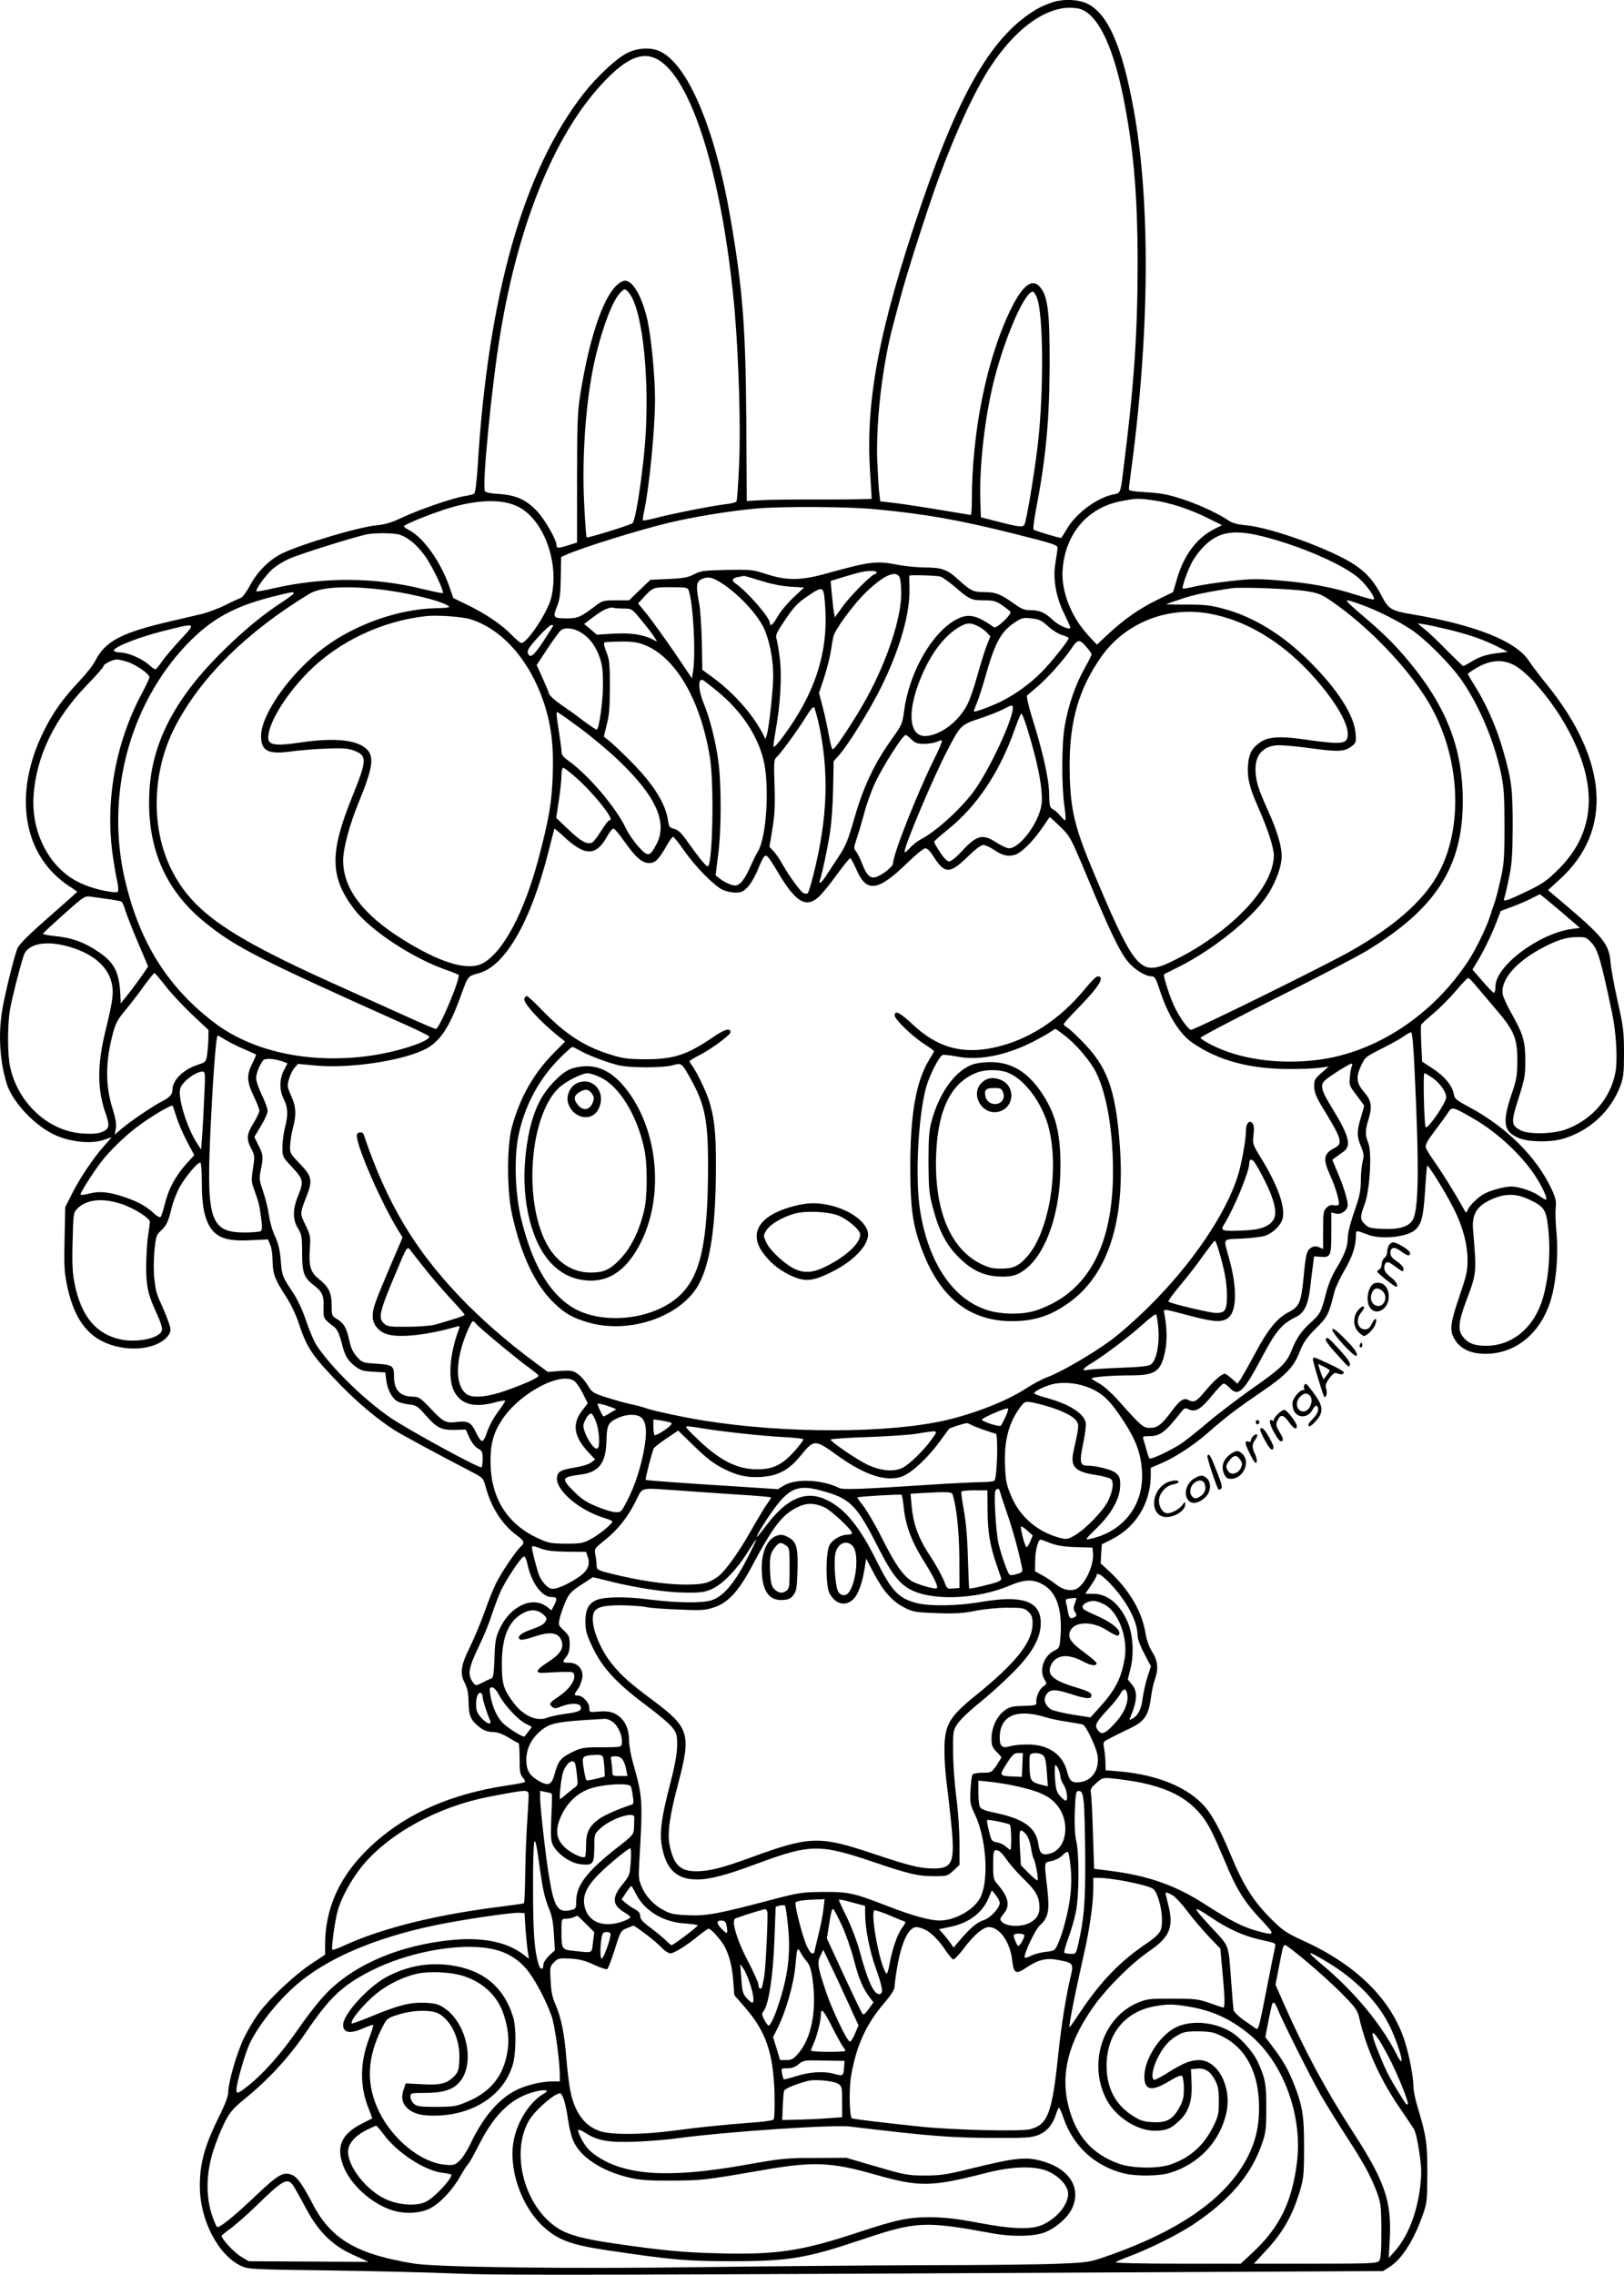 <?xml version="1.0" encoding="UTF-8"?>
<svg xmlns="http://www.w3.org/2000/svg" version="1.0" viewBox="0 0 989.357 1385.32" preserveAspectRatio="xMidYMid meet">
  <g transform="translate(-505.954,1602.608) scale(0.1,-0.1)" fill="#000000" stroke="none">
    <path d="M11480 16015 c-30 -9 -75 -28 -100 -42 -269 -156 -469 -492 -708 -1193 -256 -752 -340 -1189 -312 -1625 5 -88 10 -163 10 -166 0 -3 -132 -5 -292 -5 -161 1 -332 -1 -381 -4 l-88 -5 -3 490 c-4 576 -22 798 -96 1230 -95 554 -264 949 -436 1021 -55 23 -133 18 -194 -13 -66 -33 -182 -141 -266 -248 -365 -468 -581 -1227 -644 -2265 -7 -102 -15 -167 -22 -171 -6 -4 -32 -10 -57 -14 -70 -11 -272 -80 -375 -128 -69 -33 -109 -45 -161 -50 -109 -10 -455 -113 -574 -170 -80 -38 -155 -113 -201 -201 -20 -37 -44 -69 -55 -72 -11 -4 -54 -23 -95 -44 -42 -21 -107 -45 -145 -54 -39 -9 -119 -28 -180 -42 -307 -71 -404 -122 -466 -244 -12 -25 -57 -81 -99 -125 -96 -102 -159 -190 -214 -302 -190 -383 -128 -760 157 -945 26 -17 47 -32 47 -33 0 -1 -78 -71 -174 -155 -120 -105 -179 -164 -190 -189 -20 -47 -81 -296 -95 -388 -22 -145 -12 -301 29 -435 30 -102 152 -238 270 -302 97 -53 241 -71 325 -41 22 8 41 15 43 15 2 0 -20 -26 -48 -57 -64 -72 -146 -195 -195 -293 l-38 -75 -4 -190 c-4 -164 -2 -203 15 -288 48 -229 148 -344 331 -377 118 -21 239 9 285 72 17 24 18 32 7 68 -7 23 -25 69 -40 103 -39 86 -41 92 -51 172 -5 42 -5 110 0 170 9 92 12 101 40 126 34 31 46 57 66 143 8 33 29 86 46 119 36 66 115 160 129 152 4 -3 8 -56 8 -118 0 -127 12 -199 40 -256 43 -82 105 -106 259 -98 l104 5 14 -34 c8 -18 14 -62 14 -96 1 -79 14 -113 77 -211 30 -44 63 -112 79 -160 53 -161 82 -204 258 -386 113 -115 225 -208 329 -275 50 -31 242 -135 476 -257 63 -33 65 -35 81 -94 32 -119 100 -225 185 -287 50 -37 53 -47 25 -73 -29 -27 -117 -157 -149 -222 -16 -32 -48 -112 -71 -178 -24 -66 -63 -159 -87 -208 -56 -112 -63 -161 -33 -219 17 -32 23 -62 24 -118 1 -85 14 -112 70 -155 24 -18 47 -26 76 -27 29 0 59 -11 98 -34 31 -19 58 -34 61 -34 3 0 6 -42 6 -94 0 -78 3 -97 19 -115 11 -12 16 -24 13 -27 -3 -4 -48 -13 -99 -20 -379 -56 -670 -193 -885 -417 -155 -162 -233 -346 -233 -554 l0 -61 -86 -57 c-101 -68 -245 -202 -314 -294 -28 -36 -70 -106 -94 -156 -44 -91 -96 -269 -96 -332 0 -20 -19 -72 -48 -131 -95 -189 -126 -300 -125 -443 1 -205 112 -418 252 -483 44 -20 66 -21 531 -27 267 -4 616 -12 775 -19 277 -12 818 -10 5250 13 l400 2 38 24 c75 46 150 163 204 318 26 73 27 89 28 253 0 184 -6 227 -60 406 -14 45 -25 101 -25 125 0 56 -25 186 -51 269 -81 257 -293 468 -618 616 -99 45 -126 63 -185 121 -121 119 -180 212 -262 410 -59 142 -109 234 -155 287 -104 118 -287 193 -519 214 l-85 7 -1 45 c0 25 -4 64 -8 86 -7 39 -6 43 21 56 15 8 37 19 48 25 11 6 51 25 88 43 87 41 113 78 127 180 5 41 16 93 24 115 24 65 20 115 -14 169 -21 32 -35 73 -44 126 -23 127 -98 254 -217 365 l-54 50 3 58 4 58 60 30 c148 75 237 221 238 390 l0 46 63 27 c85 36 197 109 286 187 113 99 177 147 326 249 153 104 197 151 235 250 20 50 40 80 95 135 73 72 78 82 115 227 7 26 34 84 61 129 47 80 69 148 69 211 0 33 -1 33 75 4 77 -29 228 -15 281 26 42 34 55 79 65 241 5 83 11 152 13 154 6 6 99 -141 151 -241 63 -118 95 -233 95 -338 0 -62 -8 -95 -50 -218 -52 -152 -60 -202 -35 -249 37 -73 112 -106 221 -99 180 12 325 146 378 352 28 106 39 264 28 383 -6 59 -8 129 -5 155 4 38 0 58 -25 112 -92 197 -276 379 -504 501 -77 41 -87 49 -92 79 -10 52 -58 109 -129 155 l-64 42 -5 107 c-3 59 -3 112 -1 117 3 6 36 36 75 69 38 32 100 94 136 137 37 44 71 79 75 79 5 0 20 -14 35 -32 15 -18 71 -83 124 -146 123 -143 142 -187 141 -327 0 -88 -4 -113 -37 -209 -57 -172 -46 -225 52 -263 57 -22 184 -24 257 -4 165 46 298 168 357 327 18 50 21 80 21 199 0 125 -4 158 -38 310 -21 94 -41 202 -44 241 -9 111 -45 155 -298 369 l-83 70 73 67 c323 294 294 722 -79 1184 -45 55 -94 120 -108 142 -77 122 -324 221 -714 287 -127 21 -145 32 -186 113 -44 85 -91 140 -163 188 -142 94 -508 227 -662 241 -55 5 -84 13 -110 31 -65 43 -172 93 -280 129 -83 27 -129 36 -216 41 -102 7 -110 8 -108 27 1 11 7 54 12 95 115 843 120 1650 16 2214 -70 381 -155 575 -278 638 -53 27 -138 32 -207 13z m149 -41 c109 -22 205 -208 270 -522 65 -316 91 -603 91 -1033 0 -426 -22 -747 -90 -1279 -14 -114 -16 -117 -53 -124 -103 -19 -234 -117 -289 -213 -17 -29 -32 -53 -35 -53 -13 0 -159 44 -166 50 -5 4 1 54 12 112 62 320 84 556 85 893 1 313 -11 413 -55 469 -51 64 -112 16 -190 -149 -142 -300 -229 -737 -229 -1150 0 -47 -3 -85 -6 -85 -3 0 -83 13 -177 29 -95 16 -218 35 -273 42 l-102 12 -5 42 c-4 24 -9 114 -13 201 -9 241 30 579 96 829 10 39 30 113 44 165 39 149 166 544 232 725 104 283 220 535 315 681 167 256 370 391 538 358z m-2544 -322 c203 -142 381 -745 450 -1517 25 -294 38 -709 27 -941 -5 -117 -12 -216 -16 -222 -3 -6 -34 -13 -68 -17 -74 -8 -323 -57 -425 -84 -40 -10 -74 -17 -76 -14 -3 2 -1 21 4 43 33 146 69 511 69 695 0 136 -22 365 -44 471 -34 158 -97 264 -148 249 -101 -31 -203 -302 -266 -708 -14 -92 -17 -181 -17 -498 l0 -387 -51 -16 c-63 -20 -74 -20 -74 -1 0 33 -68 152 -117 206 -67 72 -130 100 -236 107 -52 3 -80 9 -84 18 -16 43 41 632 93 949 114 701 348 1259 655 1566 136 136 232 166 324 101z m-171 -1447 c73 -154 105 -574 71 -926 -21 -214 -55 -424 -72 -439 -11 -11 -274 -92 -280 -87 -2 3 -9 90 -14 193 -17 308 12 675 71 917 44 182 103 333 147 379 25 26 28 27 44 12 10 -9 25 -31 33 -49z m2462 9 c41 -97 43 -585 5 -904 -24 -194 -68 -455 -81 -480 -10 -18 -39 -13 -230 37 l-35 9 -3 100 c-7 186 21 456 69 674 61 276 197 600 251 600 5 0 16 -16 24 -36z m710 -1235 c98 -13 229 -56 335 -110 l83 -41 -54 -28 c-101 -52 -180 -159 -220 -299 l-24 -81 -100 -49 c-108 -53 -198 -116 -300 -211 l-64 -60 -54 58 c-103 112 -164 267 -155 397 15 221 154 383 362 420 90 17 99 17 191 4z m-3880 -34 c164 -73 266 -348 210 -565 -22 -85 -145 -270 -180 -270 -6 0 -34 23 -61 51 -60 62 -161 130 -272 183 l-82 40 -26 75 c-53 148 -154 290 -239 336 -20 11 -36 22 -36 26 0 11 189 86 286 114 165 48 307 52 400 10z m2184 -20 c313 -30 505 -64 850 -150 254 -64 265 -68 262 -91 -1 -10 -7 -53 -14 -94 -14 -95 5 -202 57 -306 19 -40 35 -75 35 -79 0 -19 -68 9 -106 45 -52 48 -80 60 -139 60 -33 0 -54 8 -91 35 -88 63 -118 75 -186 75 -70 0 -84 7 -161 77 -65 60 -100 73 -199 73 -46 0 -118 7 -161 15 -141 27 -169 24 -452 -54 -149 -41 -234 -41 -354 -2 -86 28 -95 29 -244 26 -138 -3 -158 -5 -198 -26 -36 -19 -64 -25 -156 -29 l-111 -5 -65 -62 -65 -63 -80 0 c-77 0 -83 -2 -128 -36 -85 -65 -105 -74 -169 -74 -85 0 -89 5 -63 70 18 45 22 78 24 180 l2 124 38 17 c104 44 428 145 604 188 161 39 374 74 545 90 155 14 558 12 725 -4z m2360 -165 c232 -58 500 -175 591 -258 50 -46 98 -116 88 -127 -3 -2 -53 11 -113 30 -144 46 -280 71 -463 86 -131 11 -171 11 -300 -4 -81 -9 -178 -24 -216 -33 -37 -9 -70 -15 -72 -12 -7 6 27 103 54 156 12 24 39 61 59 84 94 104 186 124 372 78z m-5253 9 c55 -20 106 -65 154 -132 44 -63 116 -213 106 -223 -2 -2 -57 9 -123 25 -292 72 -596 74 -900 6 -59 -14 -110 -23 -112 -20 -9 9 62 107 103 140 23 19 66 45 96 58 72 32 413 138 479 150 51 9 170 7 197 -4z m2903 -229 c0 -5 -4 -10 -10 -10 -18 0 -152 -134 -198 -199 l-47 -65 -6 39 c-4 22 -9 72 -13 112 l-6 71 68 21 c112 34 136 39 175 40 20 1 37 -3 37 -9z m140 -29 c5 -11 10 -54 10 -96 0 -153 -83 -405 -208 -635 -67 -123 -190 -311 -208 -317 -6 -2 -15 30 -23 74 -7 43 -24 121 -37 174 l-25 95 30 90 c16 49 35 121 41 159 6 39 13 80 16 92 8 43 124 200 201 274 108 103 179 134 203 90z m247 4 c13 -3 53 -32 90 -63 89 -77 100 -82 178 -82 57 0 72 -4 110 -30 24 -17 47 -35 51 -41 3 -6 -16 -31 -42 -56 -39 -35 -52 -42 -64 -34 -114 81 -166 86 -256 25 -136 -93 -258 -322 -286 -534 -11 -82 -13 -88 -79 -180 -102 -142 -170 -287 -224 -475 -40 -139 -53 -171 -99 -240 -29 -44 -64 -97 -77 -117 -25 -39 -46 -52 -34 -20 12 32 43 177 60 282 10 60 18 177 20 272 l3 168 33 37 c61 70 188 276 258 417 113 230 174 444 171 594 -1 43 -2 79 -1 82 1 6 157 2 188 -5z m-1091 -26 c62 -20 129 -33 181 -36 l81 -5 -65 -61 c-36 -34 -79 -85 -95 -114 -28 -50 -48 -67 -48 -42 0 34 -137 191 -210 242 -27 19 -20 33 20 40 14 2 28 5 31 6 4 0 51 -13 105 -30z m-273 5 c101 -52 240 -191 288 -289 35 -73 59 -190 59 -293 0 -82 -24 -307 -38 -357 l-9 -30 -18 35 c-60 116 -176 247 -300 338 l-67 49 -3 169 c-2 93 -9 198 -16 234 -20 104 -18 132 11 147 33 17 55 16 93 -3z m-2072 -55 c171 -17 391 -69 440 -103 14 -9 -1 -12 -77 -14 -226 -5 -490 -98 -679 -239 -205 -153 -385 -406 -385 -540 0 -91 44 -113 185 -93 44 6 138 14 208 17 106 4 136 2 173 -12 81 -31 80 -57 -11 -282 -138 -340 -136 -487 10 -681 99 -132 364 -306 575 -377 30 -11 58 -22 63 -25 16 -13 -116 -330 -138 -330 -7 0 -90 35 -186 79 -96 43 -286 129 -424 191 -665 299 -876 447 -1004 706 -124 252 -115 594 25 864 154 299 437 579 819 810 64 39 209 50 406 29z m1903 -6 c28 -71 45 -380 28 -493 l-7 -45 -106 157 c-59 86 -133 188 -164 228 l-58 71 29 32 c60 66 61 67 170 67 87 0 103 -2 108 -17z m3764 -7 c70 -11 92 -19 150 -59 223 -152 464 -402 590 -611 200 -330 223 -776 55 -1066 -91 -158 -265 -309 -523 -455 -158 -90 -962 -486 -976 -481 -21 8 -74 85 -104 151 -28 60 -66 184 -59 188 2 1 45 22 94 47 203 102 435 287 529 424 47 69 83 155 92 222 8 67 -18 163 -84 309 -58 128 -73 178 -74 245 0 87 43 138 126 147 25 3 118 -5 205 -17 171 -24 213 -22 256 12 25 19 27 26 23 77 -8 109 -107 265 -275 433 -169 170 -349 280 -538 329 -73 19 -115 24 -217 23 -70 0 -126 1 -125 2 1 1 43 16 92 32 77 26 162 44 310 66 54 8 368 -4 453 -18z m-2933 -73 c25 -289 -56 -545 -256 -814 -29 -40 -55 -67 -57 -61 -2 6 4 48 12 94 29 156 40 339 26 445 -6 53 -16 107 -20 119 -7 18 0 37 40 96 67 101 86 121 155 167 88 59 92 58 100 -46z m-3236 60 c0 -5 -33 -29 -74 -56 -111 -72 -228 -168 -353 -291 -287 -281 -430 -548 -451 -839 -24 -347 88 -618 339 -820 187 -151 325 -221 1230 -626 74 -33 135 -64 135 -68 0 -31 -204 -96 -372 -118 -363 -48 -706 27 -938 203 -281 214 -451 482 -541 856 -125 517 19 1074 373 1447 147 153 283 230 518 290 121 30 135 33 134 22z m6503 -69 c96 -35 210 -91 300 -149 89 -58 245 -214 315 -316 108 -158 198 -372 239 -574 15 -72 19 -133 19 -310 0 -193 -3 -233 -24 -325 -13 -58 -29 -121 -36 -140 -7 -19 -20 -60 -30 -90 -20 -62 -83 -192 -123 -254 -216 -338 -568 -571 -927 -615 -238 -29 -472 4 -644 91 -36 18 -66 38 -68 43 -2 6 201 112 449 237 249 124 501 256 561 292 424 258 587 511 588 912 1 297 -87 545 -286 799 -93 119 -173 202 -287 300 -169 145 -168 142 -46 99z m-4492 -24 c48 0 50 -1 106 -70 32 -38 67 -84 78 -101 l19 -31 -29 15 c-58 29 -134 40 -238 34 l-101 -6 -38 33 -39 32 57 43 c58 44 100 63 123 55 8 -2 36 -4 62 -4z m3588 -35 c142 -29 280 -94 412 -193 202 -151 410 -422 410 -534 0 -66 -25 -69 -280 -33 -132 19 -205 13 -251 -18 -51 -35 -70 -68 -76 -134 -7 -78 7 -140 58 -255 61 -138 99 -254 99 -301 -2 -180 -216 -422 -532 -600 -57 -31 -126 -65 -154 -74 -137 -43 -183 22 -425 601 -109 261 -133 373 -133 626 0 269 58 465 193 657 150 212 417 314 679 258z m-4523 -30 c192 -59 360 -248 446 -503 46 -137 62 -261 56 -441 -5 -166 -22 -266 -82 -496 -89 -343 -221 -592 -348 -657 -91 -46 -261 6 -489 150 -240 151 -358 308 -358 478 0 72 39 219 95 354 85 208 96 276 49 323 -57 57 -194 72 -399 42 -179 -26 -212 -17 -199 53 17 95 115 247 241 375 185 186 448 311 718 341 68 7 217 -3 270 -19z m3518 -42 c25 -23 63 -47 86 -54 23 -7 41 -15 41 -19 0 -15 -107 -149 -169 -211 -71 -70 -152 -129 -241 -174 -58 -29 -161 -67 -167 -62 -2 2 6 24 16 48 11 24 36 101 55 170 57 201 94 270 179 325 40 27 50 30 100 24 47 -5 62 -12 100 -47z m-428 1 c18 -8 43 -26 55 -39 l23 -24 -21 -53 c-12 -29 -37 -111 -57 -181 -19 -71 -47 -151 -61 -179 -50 -99 -149 -179 -240 -193 -127 -21 -136 167 -19 411 59 123 138 215 220 258 38 20 59 20 100 0z m2865 -21 c125 -30 223 -64 305 -106 l60 -31 -60 -7 c-70 -8 -115 -23 -167 -56 -21 -13 -40 -23 -44 -23 -3 0 -47 42 -98 93 -50 52 -111 110 -136 130 l-45 37 40 -6 c22 -3 87 -17 145 -31z m-7718 -59 c-44 -47 -95 -107 -114 -134 -18 -27 -37 -50 -42 -50 -6 0 -21 11 -35 24 -41 38 -125 76 -175 78 -26 1 -45 7 -43 13 6 23 146 78 289 115 218 55 215 57 120 -46z m2268 82 c0 -2 -27 -44 -60 -95 -60 -91 -83 -108 -95 -71 -5 15 10 38 62 95 37 41 74 75 81 75 6 0 12 -2 12 -4z m164 -39 c53 -30 92 -80 118 -152 17 -49 21 -82 21 -175 -1 -99 -22 -252 -37 -267 -3 -3 -40 22 -83 54 -43 33 -106 78 -140 101 -34 23 -65 52 -69 64 -3 13 -22 57 -41 99 l-34 75 66 100 c36 54 73 105 82 112 25 18 74 14 117 -11z m3090 -98 c14 -17 26 -34 26 -38 0 -5 -20 -44 -44 -87 -54 -95 -99 -226 -120 -349 -19 -109 -20 -361 -2 -487 7 -49 9 -88 5 -88 -4 0 -18 13 -31 29 -13 16 -33 33 -44 39 -19 10 -22 21 -23 94 -1 91 -40 263 -106 471 -20 66 -33 123 -29 127 5 4 32 28 61 52 64 54 164 166 210 235 40 59 49 59 97 2z m-2702 21 c193 -74 346 -335 403 -690 25 -157 17 -632 -12 -660 -7 -7 -52 48 -119 142 -42 60 -61 79 -86 86 -29 7 -34 13 -39 53 -16 104 -89 220 -228 360 -53 53 -111 108 -130 123 l-33 26 18 73 c15 55 19 109 19 232 0 140 -3 167 -22 212 -14 36 -17 54 -9 57 6 2 50 5 98 5 65 1 101 -4 140 -19z m-3148 -104 c51 -16 135 -73 136 -94 0 -7 -20 -49 -44 -95 -159 -295 -225 -646 -182 -973 8 -60 20 -130 25 -154 6 -25 11 -55 11 -68 0 -22 -3 -23 -47 -17 -87 12 -180 44 -241 85 -153 102 -242 298 -228 500 16 240 128 471 327 676 55 56 99 107 99 113 0 13 55 40 81 41 9 0 37 -6 63 -14z m8445 -18 c86 -42 236 -217 328 -386 191 -346 174 -633 -51 -858 -69 -69 -97 -89 -186 -132 -128 -62 -156 -71 -147 -48 4 10 17 65 29 124 19 91 22 139 23 317 0 225 -6 277 -56 453 -42 150 -107 296 -185 418 -20 31 -34 57 -32 58 109 79 192 95 277 54z m-4855 -157 c145 -117 245 -263 285 -415 40 -152 22 -472 -31 -563 -13 -21 -36 -69 -53 -107 -16 -38 -42 -78 -56 -89 -24 -17 -30 -18 -63 -6 -19 7 -47 22 -61 34 l-26 20 15 120 c21 154 21 437 1 581 -17 123 -52 259 -90 351 -33 82 -34 155 -1 136 6 -3 42 -31 80 -62z m621 -191 c67 -299 58 -585 -31 -935 -14 -55 -29 -104 -33 -108 -4 -4 -15 -5 -25 -1 -18 7 -86 100 -131 179 -15 28 -39 62 -53 77 l-25 27 18 108 c14 83 17 143 13 265 -5 132 -3 160 10 170 24 21 125 158 177 241 32 53 51 74 55 65 4 -7 15 -47 25 -88z m1185 85 c0 -74 -151 -394 -244 -516 -81 -107 -228 -239 -316 -284 -19 -10 -50 -34 -67 -53 -18 -20 -33 -31 -33 -24 0 39 176 456 263 622 77 149 82 153 194 190 54 18 118 43 143 56 54 28 60 29 60 9z m-2633 -126 c75 -56 180 -144 234 -197 225 -215 297 -375 228 -507 -41 -78 -52 -79 -110 -15 -27 30 -63 82 -78 115 -61 126 -225 319 -347 407 -35 25 -44 37 -44 62 -1 17 -9 77 -18 134 -10 56 -14 102 -9 102 5 0 70 -46 144 -101z m2718 9 c66 -209 100 -384 90 -468 -13 -110 -132 -271 -199 -270 -12 0 -46 16 -76 35 -85 55 -119 46 -212 -54 -32 -35 -64 -61 -76 -61 -12 0 -32 20 -56 56 -20 31 -36 59 -36 63 0 4 38 38 85 76 176 141 314 348 406 608 19 54 37 97 41 97 4 0 19 -37 33 -82z m-703 -75 c24 -23 37 -27 81 -27 29 1 63 7 76 13 12 7 25 10 29 7 3 -4 -18 -55 -48 -114 -104 -210 -250 -580 -250 -634 0 -20 -70 -75 -107 -84 -33 -9 -56 15 -82 84 -12 31 -29 64 -37 74 -14 15 -14 22 4 75 11 32 32 103 47 158 14 55 44 137 65 182 50 106 169 293 187 293 4 0 20 -12 35 -27z m-2036 -239 c41 -36 103 -102 139 -147 61 -76 77 -107 56 -107 -5 0 -27 -29 -50 -65 -22 -36 -47 -68 -56 -71 -31 -12 -68 9 -141 79 l-76 72 16 106 c9 59 16 127 16 153 0 28 5 46 11 46 7 0 45 -30 85 -66z m2943 -293 c60 -58 62 -62 167 -312 133 -319 191 -441 242 -506 40 -50 108 -93 149 -93 17 0 25 -14 47 -81 50 -155 122 -271 202 -325 156 -106 343 -157 579 -158 77 -1 165 3 195 7 l55 8 -45 -39 c-41 -36 -45 -43 -44 -85 1 -36 12 -63 61 -143 106 -173 114 -202 65 -228 -70 -36 -75 -67 -28 -170 32 -70 59 -163 51 -176 -3 -5 -17 -7 -30 -4 -16 4 -30 -1 -44 -15 -19 -19 -21 -33 -21 -136 l0 -115 -26 11 c-20 7 -32 6 -49 -5 -26 -17 -31 -39 -45 -190 -14 -141 -26 -168 -88 -200 -71 -36 -128 -105 -206 -252 -38 -71 -78 -141 -88 -157 l-20 -28 -34 31 c-19 16 -38 30 -42 30 -19 0 -66 -41 -117 -102 -57 -69 -71 -76 -106 -58 -27 15 -52 -1 -99 -65 -62 -84 -89 -105 -134 -105 -42 0 -55 11 -197 171 -38 42 -87 86 -113 100 -25 13 -46 27 -46 30 0 9 122 19 240 19 153 0 185 25 210 160 10 58 8 138 -7 214 -6 34 -19 35 167 -14 141 -37 190 -38 225 -7 50 44 51 183 3 357 -36 131 -45 117 74 123 56 2 121 10 143 17 51 16 102 67 110 112 13 71 -34 200 -132 360 -52 84 -53 88 -47 142 5 39 3 60 -6 71 -19 23 -40 0 -40 -45 0 -55 -27 -206 -51 -280 -73 -228 -276 -528 -529 -780 -80 -81 -191 -179 -248 -220 -114 -83 -297 -189 -382 -221 -30 -11 -89 -42 -130 -69 -115 -75 -310 -152 -491 -194 -350 -80 -979 -81 -1474 -1 -124 20 -310 60 -350 75 -16 6 -59 18 -95 25 -36 8 -103 27 -150 42 -79 26 -86 31 -110 73 -15 25 -42 56 -61 69 -30 21 -42 22 -108 18 l-74 -6 -76 56 c-353 261 -626 548 -802 845 -94 158 -174 336 -244 546 -5 15 -31 16 -40 2 -20 -32 129 -383 242 -573 l35 -57 -76 -178 c-94 -221 -106 -255 -106 -302 0 -51 38 -96 93 -111 79 -21 241 -3 416 47 20 6 23 4 18 -10 -57 -148 -70 -305 -32 -381 41 -81 120 -104 249 -70 33 9 61 14 63 11 2 -2 -12 -25 -32 -52 -40 -53 -66 -101 -84 -156 -7 -21 -18 -38 -25 -38 -7 0 -23 23 -36 51 -30 63 -48 73 -117 65 -68 -8 -82 -1 -163 85 -58 61 -70 69 -102 69 -80 0 -118 40 -118 122 0 67 -8 72 -106 79 -84 5 -88 7 -119 41 -23 25 -37 53 -46 94 -17 81 -34 112 -75 136 -33 20 -34 21 -34 85 0 76 -17 111 -79 161 -50 40 -61 77 -54 181 5 75 4 84 -26 146 -35 71 -35 70 5 172 39 100 35 124 -38 200 -60 62 -63 67 -61 111 1 26 8 74 17 107 22 83 20 129 -10 196 -24 54 -26 62 -14 102 6 24 21 55 33 69 l22 25 105 -10 c197 -19 505 24 655 92 103 47 161 132 239 352 36 99 37 101 102 118 162 43 318 316 425 741 19 74 35 137 36 139 1 2 29 -21 61 -51 126 -117 193 -116 259 2 15 28 33 50 40 50 6 0 36 -35 66 -78 69 -98 108 -132 152 -132 37 0 57 20 110 113 15 26 31 47 35 47 5 0 34 -37 66 -82 68 -99 185 -217 236 -241 20 -9 55 -17 78 -17 36 0 48 6 75 34 18 19 45 65 60 103 36 87 44 97 61 82 7 -6 34 -46 59 -89 109 -186 173 -226 249 -159 20 17 70 77 111 135 42 57 80 104 84 104 4 0 20 -29 36 -65 62 -147 130 -140 307 31 53 52 104 94 115 94 11 0 30 -19 47 -46 70 -111 101 -112 207 -9 48 47 85 75 99 75 12 0 40 -13 63 -28 53 -36 84 -44 129 -32 41 12 115 86 173 173 21 31 39 57 40 57 2 0 30 -26 64 -59z m3046 -513 l120 -103 -54 -7 c-201 -30 -461 -226 -461 -350 0 -21 -4 -38 -9 -38 -5 0 -37 32 -70 71 l-61 70 25 42 c41 66 89 165 120 244 l27 71 72 27 c39 14 91 37 116 50 25 13 47 24 50 25 3 0 59 -46 125 -102z m-8842 72 c38 -5 72 -12 77 -15 5 -3 16 -28 24 -56 9 -28 43 -115 77 -195 l61 -144 -36 -53 c-20 -28 -57 -79 -83 -112 l-48 -60 -2 50 c-7 140 -35 196 -130 262 -92 62 -166 89 -276 99 -37 4 -66 10 -65 15 2 4 59 57 128 119 123 109 126 111 165 105 22 -3 71 -10 108 -15z m9031 -264 c40 -41 59 -108 127 -431 25 -120 34 -284 20 -359 -29 -157 -140 -286 -296 -346 -80 -31 -233 -34 -283 -7 -57 31 -58 47 -12 192 37 116 42 141 42 230 0 118 -13 163 -82 285 -27 47 -51 100 -55 117 -18 91 81 205 255 294 85 43 134 58 199 58 48 1 57 -2 85 -33z m-9290 -21 c148 -39 243 -113 272 -211 19 -65 13 -113 -31 -294 -53 -212 -54 -361 -5 -506 30 -85 27 -102 -17 -121 -28 -11 -59 -14 -120 -10 -209 13 -398 188 -443 412 -15 75 -15 248 0 340 11 65 55 240 83 329 22 72 125 96 261 61z m601 -240 c32 -42 104 -120 161 -174 l104 -98 -1 -49 c0 -27 -4 -71 -7 -97 -7 -48 -8 -49 -59 -66 -90 -30 -153 -94 -153 -154 0 -27 -19 -46 -70 -72 -49 -25 -187 -118 -238 -162 l-44 -37 7 36 c5 26 0 59 -19 120 -46 144 -45 293 4 470 14 52 30 81 72 130 29 35 80 100 112 146 33 45 63 82 66 82 4 0 33 -34 65 -75z m7613 -532 c29 -611 24 -848 -16 -903 -28 -37 -84 -52 -179 -48 -70 3 -85 6 -107 27 -32 30 -32 44 -3 123 32 85 46 318 22 374 -19 46 -19 76 0 138 26 84 20 119 -25 171 -47 54 -51 91 -19 160 26 54 25 54 134 109 50 25 106 56 125 70 19 14 40 25 46 26 7 0 15 -82 22 -247z m-7246 201 c23 -14 73 -40 112 -56 39 -17 73 -32 75 -34 2 -1 -8 -27 -23 -55 -35 -71 -33 -110 9 -198 19 -40 35 -80 35 -89 0 -9 -16 -43 -36 -76 -42 -67 -45 -96 -13 -157 21 -41 21 -48 10 -119 -11 -65 -10 -81 4 -120 30 -84 36 -105 45 -179 8 -58 7 -77 -3 -83 -6 -4 -50 -8 -97 -8 -203 0 -231 75 -211 559 15 347 36 641 47 641 2 0 23 -12 46 -26z m351 -133 l28 -11 -22 -42 c-28 -55 -28 -121 -1 -175 26 -50 28 -97 7 -176 -8 -32 -15 -85 -15 -117 0 -59 1 -60 60 -123 69 -74 71 -86 35 -175 -33 -80 -33 -144 0 -197 22 -36 25 -51 25 -149 0 -122 11 -152 75 -200 48 -37 58 -60 56 -133 -2 -68 -2 -67 67 -120 15 -12 29 -42 42 -91 21 -85 36 -110 86 -149 31 -23 49 -28 109 -31 l72 -4 6 -50 c7 -54 34 -106 67 -126 12 -7 44 -16 71 -19 45 -5 54 -11 101 -65 67 -77 96 -92 179 -90 l66 2 23 -51 c15 -31 35 -56 52 -65 25 -13 28 -20 28 -64 0 -28 -4 -50 -8 -50 -27 0 -444 228 -552 301 -159 108 -363 307 -451 441 -16 24 -45 91 -64 149 -22 66 -53 131 -79 171 -66 98 -69 106 -76 198 -5 62 -14 101 -34 145 -16 33 -33 91 -38 130 -5 38 -21 103 -35 144 -24 69 -25 80 -15 131 17 79 15 94 -14 151 l-25 51 40 67 c23 37 41 78 41 92 0 14 -16 57 -35 96 -19 39 -35 85 -35 103 0 29 20 79 43 109 12 14 71 10 120 -8z m6512 -28 c-4 -10 -10 -40 -12 -68 -5 -47 -2 -53 41 -109 25 -33 46 -62 46 -65 0 -3 -9 -35 -20 -71 -25 -82 -25 -117 1 -176 17 -41 19 -55 10 -91 -6 -23 -11 -75 -11 -115 0 -51 -7 -94 -24 -143 -41 -119 -56 -176 -56 -214 -1 -49 -20 -98 -70 -181 -27 -44 -50 -101 -64 -157 -28 -108 -35 -121 -89 -169 -57 -51 -89 -97 -116 -165 -33 -84 -64 -114 -241 -238 -89 -63 -213 -157 -274 -209 -61 -52 -135 -111 -164 -130 -71 -45 -181 -96 -190 -88 -3 4 -11 26 -17 49 -6 23 -15 52 -19 65 -7 21 -4 22 36 22 66 0 97 24 196 150 18 22 22 23 46 12 39 -18 74 4 142 88 31 39 62 70 68 70 7 0 23 -11 36 -25 53 -57 85 -27 193 177 90 170 123 210 216 256 46 23 69 71 82 173 5 46 13 109 17 139 l7 55 38 -3 c63 -5 67 4 67 145 l0 125 29 -7 c33 -7 71 21 71 53 0 30 -26 115 -61 196 l-33 79 22 16 c11 9 33 24 47 34 49 35 32 98 -66 258 -72 117 -79 146 -47 176 25 24 148 101 162 102 4 1 5 -7 1 -16z m-6991 -185 c-4 -84 -9 -191 -13 -238 l-6 -85 -26 40 c-64 100 -120 286 -100 336 16 41 92 98 134 99 17 0 18 -10 11 -152z m7485 112 c46 -34 81 -84 81 -117 0 -32 -112 -195 -125 -182 -9 10 -17 329 -8 329 6 0 29 -14 52 -30z m-7655 -235 c10 -33 38 -99 63 -147 l46 -87 -51 -56 c-64 -72 -106 -151 -128 -240 -9 -39 -21 -74 -25 -79 -6 -6 -22 2 -41 20 -46 43 -96 71 -175 98 -95 33 -157 40 -220 23 -29 -8 -53 -10 -53 -5 0 13 77 134 126 198 49 65 147 160 224 217 78 59 204 133 211 125 3 -4 13 -34 23 -67z m7898 -9 c155 -88 314 -239 396 -376 39 -65 61 -120 49 -120 -4 0 -23 11 -43 25 -42 29 -123 55 -168 55 -39 0 -122 -22 -162 -43 -39 -20 -93 -73 -104 -101 -7 -20 -9 -19 -26 12 -59 106 -132 222 -174 281 -26 37 -51 77 -54 88 -5 16 9 42 56 104 35 46 72 97 81 112 22 34 28 33 149 -37z m-1267 -381 c57 -112 76 -194 55 -233 -26 -46 -82 -67 -193 -70 -127 -5 -135 -2 -108 41 60 97 151 318 151 366 0 29 13 33 32 9 10 -13 38 -63 63 -113z m1610 -114 c92 -43 104 -62 116 -172 18 -156 1 -337 -42 -459 -58 -161 -185 -260 -335 -260 -72 0 -111 15 -143 56 -31 39 -26 91 17 207 68 180 68 177 46 438 -10 106 25 157 134 200 71 27 136 24 207 -10z m-8576 -27 c79 -26 176 -88 174 -111 -1 -10 -6 -49 -12 -88 -6 -38 -10 -120 -11 -181 0 -123 11 -174 67 -293 21 -46 32 -83 29 -97 -12 -48 -154 -78 -257 -54 -147 34 -236 143 -275 339 -13 66 -16 122 -12 258 4 170 5 174 29 199 56 56 153 66 268 28z m6683 -276 c36 -118 51 -197 52 -274 1 -96 -9 -114 -65 -114 -38 0 -277 57 -291 69 -4 3 29 49 73 101 44 52 107 134 141 183 35 48 65 87 68 87 4 0 14 -24 22 -52z m-4810 -148 c43 -52 109 -128 148 -169 38 -41 70 -78 70 -82 0 -6 -62 -27 -180 -60 -25 -7 -100 -13 -166 -13 -106 -1 -124 1 -143 18 -39 35 -31 69 64 296 81 192 73 181 104 140 14 -19 61 -77 103 -130z m4445 -341 c6 -94 -12 -183 -44 -211 -14 -12 -57 -17 -193 -22 -96 -4 -185 -10 -197 -13 -40 -9 -25 11 34 46 76 46 233 166 313 239 36 33 69 57 73 53 4 -4 10 -46 14 -92z m-4156 34 c21 -25 256 -220 321 -266 32 -23 58 -44 58 -49 0 -11 -62 -41 -174 -82 -121 -46 -222 -58 -261 -32 -73 48 -74 202 -3 374 16 39 33 72 38 72 4 0 14 -7 21 -17z m606 -355 c12 -13 33 -47 47 -75 l26 -53 -35 -46 c-61 -80 -50 -156 38 -251 l42 -45 -23 -18 c-12 -10 -55 -24 -94 -30 -88 -15 -106 -23 -114 -54 -19 -78 130 -208 294 -257 23 -7 42 -15 42 -19 0 -14 -79 -79 -129 -106 -50 -27 -63 -29 -155 -29 -94 1 -106 3 -177 37 -181 85 -280 245 -281 458 -1 110 16 176 67 255 109 171 380 311 452 233z m3139 -38 c76 -34 120 -78 199 -199 72 -110 103 -190 111 -295 18 -211 -111 -381 -321 -423 -27 -6 -22 1 47 68 92 90 142 182 142 262 0 41 -5 54 -26 72 -24 21 -119 45 -175 45 -44 0 -48 23 -25 133 12 56 19 114 16 129 -13 59 -104 115 -246 153 -38 10 -68 22 -68 26 0 14 81 51 129 59 69 11 149 0 217 -30z m-260 -110 c90 -27 153 -60 171 -87 17 -26 17 -29 -18 -188 -20 -93 10 -123 144 -143 37 -6 75 -16 84 -23 20 -17 13 -72 -18 -136 -29 -58 -136 -169 -201 -207 -43 -25 -50 -26 -90 -16 -137 36 -245 128 -298 255 -30 71 -34 93 -38 190 -5 152 23 257 95 354 24 31 29 33 67 27 22 -4 68 -15 102 -26z m-2662 -4 l30 -12 -36 -22 c-19 -12 -38 -22 -42 -22 -5 0 -36 65 -36 76 0 6 48 -6 84 -20z m2402 -57 c-13 -27 -26 -53 -29 -55 -9 -10 -119 26 -115 37 4 11 130 66 155 68 8 1 4 -17 -11 -50z m-2494 -35 c19 -54 24 -149 8 -159 -25 -16 -96 109 -85 148 11 35 35 69 48 64 6 -2 19 -26 29 -53z m277 27 c28 -28 33 -86 16 -183 -20 -115 -56 -227 -103 -318 -38 -74 -39 -75 -75 -73 -20 1 -72 17 -114 35 -59 24 -92 46 -135 89 -82 82 -79 89 40 105 110 14 153 70 156 204 3 100 10 113 71 141 54 25 119 25 144 0z m179 -30 c9 -5 -3 -19 -39 -44 -29 -20 -56 -34 -61 -31 -4 3 -8 26 -8 51 l0 45 48 -7 c26 -4 53 -10 60 -14z m1832 -14 c22 -12 115 -45 146 -52 16 -4 8 -277 -9 -287 -6 -4 -39 -8 -72 -8 -33 0 -134 -5 -225 -10 -537 -35 -624 -38 -650 -25 -101 50 -261 58 -333 15 l-39 -23 -261 17 c-350 22 -541 36 -544 40 -4 4 41 179 50 192 4 7 38 33 77 60 l71 48 82 -80 c94 -92 132 -121 202 -156 76 -38 136 -51 217 -47 106 6 173 41 246 131 82 100 85 100 229 -4 164 -117 295 -159 390 -123 58 22 154 112 226 210 28 38 54 74 58 79 6 7 84 32 109 35 3 1 16 -5 30 -12z m-1627 -22 c129 -20 341 -43 480 -51 64 -3 119 -9 121 -13 2 -3 -21 -35 -51 -69 -77 -87 -134 -115 -233 -114 -120 0 -228 55 -362 185 -38 35 -68 67 -68 71 0 9 8 8 113 -9z m1385 -61 c-50 -71 -139 -157 -182 -178 -55 -26 -136 -17 -218 23 -69 35 -218 137 -218 150 0 4 98 11 218 15 119 4 255 13 302 20 141 23 137 24 98 -30z m-630 -329 c136 -43 178 -89 300 -330 75 -149 121 -212 183 -251 126 -79 414 -72 620 16 94 40 149 40 211 1 78 -50 110 -153 98 -314 -5 -65 -6 -68 -40 -85 -63 -32 -92 -122 -56 -176 14 -23 14 -25 -8 -40 -25 -16 -47 -67 -43 -99 2 -15 -8 -18 -79 -20 -70 -2 -85 -6 -116 -29 -46 -35 -78 -104 -78 -169 0 -43 5 -55 30 -81 17 -16 30 -32 30 -34 0 -3 -14 -25 -30 -50 -30 -43 -32 -44 -85 -44 -31 0 -57 -5 -61 -12 -4 -7 -10 -49 -12 -94 -4 -76 -2 -88 26 -146 70 -146 87 -395 36 -504 -36 -76 -154 -144 -250 -144 -58 0 -165 29 -307 84 -219 85 -246 91 -402 90 -133 -1 -148 -4 -320 -49 -322 -85 -389 -97 -500 -93 -80 3 -109 8 -145 27 -64 32 -115 85 -140 144 -20 45 -21 62 -16 151 22 370 21 397 -34 591 -16 55 -28 121 -28 147 0 63 -16 109 -50 142 -36 34 -75 45 -140 38 -51 -4 -52 -4 -52 22 0 32 -40 76 -70 76 -25 0 -25 5 1 41 12 17 23 47 26 69 7 51 -28 90 -82 90 -41 0 -42 3 -15 37 14 18 20 41 20 76 0 44 -4 53 -35 83 -35 33 -35 33 -24 81 7 26 23 71 36 100 20 44 34 59 94 98 l71 46 102 -25 c164 -41 343 -68 461 -69 95 -1 117 2 162 22 65 29 152 119 217 224 26 42 50 77 53 77 2 0 -24 -55 -59 -122 -76 -148 -147 -229 -218 -249 -62 -17 -208 -15 -374 6 -156 20 -285 17 -331 -7 -44 -23 -60 -61 -59 -133 1 -53 8 -77 47 -158 59 -121 145 -213 321 -345 72 -53 144 -114 160 -135 28 -35 31 -45 31 -110 -1 -51 -13 -120 -42 -232 -53 -203 -65 -293 -53 -372 24 -149 89 -213 217 -213 77 0 179 27 361 95 330 122 383 123 717 10 215 -73 269 -85 364 -85 79 0 83 1 119 34 l37 35 0 138 c-1 77 -9 200 -20 278 -10 77 -19 199 -19 271 -1 126 0 132 27 172 15 24 76 82 135 129 59 48 150 130 203 184 117 117 169 209 169 301 0 133 -110 172 -364 128 -148 -25 -313 -27 -395 -6 -108 29 -150 73 -241 256 -102 206 -190 314 -297 368 -128 66 -246 18 -372 -148 -34 -45 -61 -78 -61 -74 0 19 102 175 148 225 78 85 133 93 290 44z m-928 15 c80 -6 241 -17 359 -25 117 -7 215 -15 217 -18 2 -2 -8 -19 -22 -38 -14 -19 -57 -90 -96 -159 -77 -137 -161 -254 -205 -286 -57 -41 -93 -49 -213 -48 -118 2 -271 25 -435 66 -88 22 -90 24 -91 53 0 17 -4 46 -8 65 -6 34 -4 37 59 87 80 65 139 139 188 238 44 87 19 80 247 65z m1973 -12 c3 -13 21 -68 40 -123 32 -89 75 -245 92 -332 6 -29 4 -32 -30 -43 -22 -7 -40 -9 -46 -3 -12 12 -47 112 -65 183 -16 60 -31 298 -21 324 9 23 24 20 30 -6z m-77 -106 c0 -134 15 -221 55 -336 16 -45 29 -84 29 -87 0 -4 -12 -12 -27 -18 -34 -13 -164 -43 -169 -39 -1 2 -5 87 -8 188 -3 122 -12 221 -25 290 -10 57 -17 108 -15 112 3 5 40 8 82 8 l77 0 1 -118z m-212 91 c24 -81 39 -227 40 -388 l1 -180 -38 -3 c-33 -3 -38 0 -48 25 -17 47 -56 118 -109 198 -57 89 -88 177 -97 282 l-6 72 64 4 c167 9 187 8 193 -10z m-299 -75 c10 -107 48 -210 119 -323 64 -102 93 -161 83 -171 -9 -10 -128 25 -158 46 -54 39 -96 100 -174 254 -43 86 -96 176 -117 202 -21 26 -37 49 -35 51 5 5 259 20 268 16 4 -2 10 -36 14 -75z m-480 -3 c40 -19 165 -136 165 -155 0 -6 -12 -10 -26 -10 -41 0 -93 -30 -111 -64 -24 -46 -24 -249 0 -293 36 -68 99 -83 146 -35 30 29 55 101 69 193 l8 54 49 -94 c58 -109 112 -169 186 -206 48 -25 66 -28 195 -33 115 -4 160 -1 236 14 55 11 134 19 195 19 94 0 103 -2 127 -24 21 -20 26 -34 26 -74 0 -111 -103 -240 -345 -435 -134 -108 -172 -158 -186 -244 -11 -62 -6 -191 11 -318 5 -36 16 -136 25 -223 23 -235 8 -272 -113 -270 -81 1 -145 17 -372 93 -320 107 -379 105 -744 -29 -164 -60 -247 -81 -324 -81 -99 0 -138 38 -163 158 -15 74 -1 177 55 387 76 292 64 331 -157 496 -138 103 -186 145 -244 215 -82 98 -139 248 -118 313 12 38 55 51 167 51 57 -1 123 -5 148 -10 25 -6 115 -13 201 -16 135 -6 163 -5 215 12 87 27 152 97 233 249 130 244 184 314 274 360 59 30 107 30 172 0z m1235 -142 l31 -28 -16 -39 c-9 -21 -19 -35 -23 -31 -12 11 -40 125 -31 125 5 0 23 -12 39 -27z m140 -75 c40 -15 82 -22 155 -24 l100 -3 3 -33 c7 -68 -42 -180 -93 -214 -34 -22 -87 -13 -132 23 -19 15 -55 40 -81 54 l-47 26 1 65 c0 60 18 128 33 128 3 0 31 -10 61 -22z m-1205 -18 c37 -41 24 -209 -21 -277 -19 -29 -50 -29 -68 0 -18 29 -29 188 -16 238 16 59 69 79 105 39z m-1894 -17 c31 -11 78 -16 157 -17 l112 -1 11 -33 c16 -49 -4 -88 -66 -127 -62 -40 -120 -65 -149 -65 -25 0 -56 30 -79 75 -12 24 -47 158 -47 179 0 10 15 7 61 -11z m-89 -89 c24 -116 88 -204 148 -204 34 0 36 -9 15 -51 l-16 -30 -25 20 c-89 70 -226 7 -290 -132 -25 -54 -29 -76 -32 -180 -4 -99 -7 -119 -21 -124 -9 -2 -33 -14 -54 -25 -37 -19 -39 -19 -53 -2 -38 50 -32 90 35 228 27 55 61 139 76 186 15 47 39 109 52 139 32 73 132 223 146 218 6 -2 15 -21 19 -43z m3551 -122 c102 -108 167 -231 167 -318 0 -19 17 -65 41 -109 l40 -77 -21 -65 c-12 -36 -24 -94 -29 -128 -8 -67 -28 -107 -63 -126 -19 -10 -20 -9 -13 7 44 104 46 159 10 202 l-25 30 16 63 c24 94 16 217 -20 294 -49 108 -122 165 -210 165 l-45 0 35 51 c19 28 34 55 34 60 0 23 32 4 83 -49z m-215 -120 c-10 -26 -10 -37 1 -54 11 -17 11 -22 -1 -29 -25 -16 -35 -9 -42 29 -3 20 -9 47 -12 59 -5 19 -1 22 28 25 18 2 34 3 35 2 2 0 -3 -15 -9 -32z m188 -12 c82 -51 136 -204 115 -326 -22 -123 -57 -191 -159 -303 l-49 -54 -109 17 c-60 10 -119 24 -132 32 -33 22 -47 56 -32 83 22 41 51 43 155 10 96 -32 129 -32 123 -3 -2 11 -28 24 -78 39 -149 43 -193 78 -170 135 28 68 101 79 195 29 53 -28 85 -32 85 -11 0 5 -31 32 -69 60 -86 63 -106 91 -94 129 22 66 136 70 229 9 30 -20 59 -34 64 -31 33 20 -22 73 -120 117 -91 41 -95 44 -95 59 0 20 46 40 79 34 16 -3 44 -14 62 -25z m-3429 -54 c23 -20 26 -28 17 -42 -13 -22 -25 -29 -97 -55 -58 -21 -81 -44 -58 -58 6 -4 42 3 79 16 103 35 153 28 172 -22 17 -45 -6 -83 -82 -131 -80 -52 -84 -71 -12 -65 27 2 76 4 109 5 56 1 60 -1 63 -22 5 -34 -35 -88 -95 -128 -57 -38 -61 -45 -38 -64 12 -10 23 -9 55 4 52 21 109 21 117 0 9 -25 -10 -35 -92 -45 -43 -6 -93 -16 -112 -24 -62 -26 -148 13 -207 94 -60 81 -69 113 -69 236 0 157 38 252 120 302 50 30 94 29 130 -1z m-267 -493 c33 -62 114 -150 162 -174 l38 -20 -22 -29 c-12 -17 -23 -30 -25 -30 -15 0 -91 47 -123 76 -41 37 -72 104 -84 182 -5 36 -4 42 11 42 11 0 28 -18 43 -47z m3828 -3 c5 -51 -24 -114 -82 -175 -56 -60 -77 -67 -100 -33 -19 27 -11 44 65 126 32 34 66 76 74 93 20 38 39 33 43 -11z m-3928 -9 c0 -16 23 -90 45 -143 13 -31 -21 -20 -54 17 -25 29 -31 44 -31 83 0 47 14 77 32 66 4 -3 8 -13 8 -23z m3437 -125 c26 -8 84 -20 127 -26 44 -7 85 -14 93 -17 20 -8 81 -138 89 -188 12 -85 -31 -152 -105 -162 -51 -7 -65 5 -81 65 -26 105 -117 166 -244 164 -39 0 -86 -5 -105 -11 -45 -14 -61 0 -61 51 0 137 103 182 287 124z m-2638 -32 c31 -26 55 -87 49 -127 -3 -21 -8 -22 -123 -22 -111 0 -125 -3 -176 -28 -73 -35 -88 -54 -109 -129 -20 -75 -38 -83 -103 -45 -54 32 -72 66 -71 131 2 65 31 123 85 169 59 51 99 59 391 75 16 1 39 -8 57 -24z m2489 -256 l-3 -73 -55 2 c-84 4 -84 5 -38 78 35 55 46 65 70 65 l29 0 -3 -72z m125 59 c13 -9 19 -34 24 -101 l6 -89 -29 7 c-73 18 -79 25 -82 100 -2 38 -1 75 2 83 7 17 57 17 79 0z m-2679 -14 c3 -10 6 -40 8 -67 l2 -49 -53 -14 c-30 -7 -56 -11 -59 -9 -6 7 -21 86 -22 118 0 29 12 34 82 37 27 1 38 -4 42 -16z m120 -15 c8 -13 18 -40 21 -60 l7 -38 -46 0 c-44 0 -46 1 -46 29 0 16 -3 43 -6 60 -6 29 -5 31 25 31 21 0 35 -7 45 -22z m-290 -25 c3 -10 8 -43 11 -74 6 -51 5 -57 -17 -71 -12 -9 -36 -28 -52 -42 -16 -14 -31 -26 -34 -26 -8 0 7 137 19 167 21 56 62 82 73 46z m2956 -78 c0 -11 9 -33 20 -50 20 -30 28 -95 12 -95 -5 0 -20 12 -34 28 -21 23 -26 40 -31 104 -3 42 -2 79 1 83 8 8 31 -42 32 -70z m400 -20 c279 -39 431 -131 522 -315 20 -41 53 -115 74 -165 74 -183 124 -263 233 -377 83 -88 80 -93 -39 -59 -85 24 -157 62 -310 160 -179 116 -348 175 -581 204 l-94 12 -7 214 c-3 118 -9 228 -12 244 -5 25 -1 35 31 63 44 39 40 38 183 19z m-700 -30 c163 -34 230 -63 278 -121 84 -101 62 -265 -38 -295 -50 -15 -66 -4 -74 54 -16 107 -91 159 -284 197 -41 9 -66 19 -72 31 -6 10 -10 50 -10 90 l0 71 68 -7 c37 -4 96 -13 132 -20z m-2317 -9 c3 -7 9 -34 12 -60 6 -34 4 -47 -6 -50 -76 -24 -165 -63 -199 -87 -61 -44 -80 -82 -80 -160 0 -36 -3 -68 -6 -71 -11 -12 -76 17 -114 49 -55 47 -68 95 -46 164 32 95 97 167 181 199 79 30 249 41 258 16z m-623 -58 c0 -18 -5 -99 -10 -179 -5 -81 -10 -219 -11 -308 -1 -89 -4 -163 -8 -166 -4 -2 -66 -11 -137 -20 -395 -49 -726 -131 -957 -237 -37 -17 -70 -29 -73 -26 -7 8 15 174 33 238 20 75 84 191 145 267 164 202 465 367 779 427 240 46 239 46 239 4z m140 15 c3 -3 3 -39 1 -81 -9 -203 -8 -216 22 -256 40 -51 103 -89 159 -94 70 -7 78 4 78 102 0 79 1 83 33 113 64 63 213 112 211 71 0 -10 -1 -38 -2 -62 -2 -43 -3 -45 -111 -129 -178 -141 -240 -223 -241 -318 0 -40 -3 -48 -22 -53 -90 -24 -111 7 -143 199 -20 115 -55 427 -55 482 l0 43 33 -7 c17 -3 34 -8 37 -10z m3242 -53 c4 -36 8 -189 9 -340 1 -276 -7 -370 -44 -530 -13 -53 -14 -55 -46 -53 -18 0 -35 4 -38 7 -3 3 8 43 25 89 17 46 38 118 46 160 20 95 21 348 3 428 -9 36 -12 97 -10 170 5 132 7 142 30 137 14 -2 20 -18 25 -68z m-450 -136 c9 -6 11 -154 3 -154 -3 0 -15 9 -27 20 -12 11 -36 23 -55 26 -28 5 -34 12 -42 43 -18 71 -21 88 -16 93 6 5 122 -19 137 -28z m97 -57 c13 -15 25 -46 31 -81 5 -31 12 -61 16 -68 12 -19 32 -128 24 -133 -3 -2 -28 17 -54 44 l-47 48 -6 106 c-6 114 -2 124 36 84z m-2939 -342 c6 -33 22 -85 35 -115 17 -39 25 -83 29 -153 l6 -98 -35 -33 c-19 -18 -35 -43 -35 -54 0 -35 -18 -34 -29 0 -25 80 -34 188 -34 453 -1 157 3 287 8 295 7 10 14 -24 26 -110 9 -69 22 -152 29 -185z m532 173 c-5 -78 -7 -85 -47 -134 -70 -85 -67 -130 11 -176 19 -11 34 -24 34 -28 0 -5 -19 -15 -42 -24 -118 -43 -212 -9 -236 85 -17 69 10 129 100 215 62 60 166 144 178 144 4 0 6 -37 2 -82z m2243 66 c8 -4 30 -27 47 -53 17 -25 61 -76 98 -112 79 -76 100 -112 102 -173 2 -47 -15 -76 -57 -99 -54 -29 -148 -25 -175 8 -10 12 -7 21 14 46 41 48 30 101 -35 177 -27 31 -29 38 -29 122 0 89 3 96 35 84z m429 -36 c14 -90 15 -156 6 -237 -10 -92 -47 -234 -78 -299 -16 -35 -21 -37 -72 -43 -30 -3 -70 -14 -88 -23 -19 -10 -36 -15 -39 -12 -12 11 63 172 93 198 50 45 59 89 44 221 -20 171 -21 160 25 169 23 5 52 19 65 33 33 32 38 31 44 -7z m317 -144 c52 -9 118 -24 148 -33 50 -15 55 -19 73 -65 26 -67 35 -166 18 -206 -9 -21 -38 -48 -87 -81 -160 -108 -276 -228 -402 -416 -34 -51 -63 -93 -65 -93 -8 0 30 193 89 455 33 144 55 302 55 387 l0 68 38 0 c21 0 81 -7 133 -16z m-2957 -82 c52 -104 167 -172 298 -180 43 -3 78 -8 78 -12 0 -8 -148 -120 -159 -120 -4 0 -18 12 -32 26 -13 14 -54 48 -91 76 -52 38 -68 56 -68 74 0 18 -9 30 -31 42 -18 9 -43 27 -57 38 l-26 22 27 41 c15 22 29 41 32 41 3 0 16 -22 29 -48z m2216 -55 c0 -31 -58 -93 -98 -105 -40 -12 -84 -50 -145 -122 l-38 -45 -17 25 c-9 13 -29 39 -44 56 l-28 31 62 13 c115 22 200 84 238 172 l22 52 24 -29 c13 -17 24 -38 24 -48z m1057 44 c17 -11 56 -54 87 -96 31 -41 89 -109 128 -151 l72 -75 12 -132 c15 -153 17 -227 7 -227 -5 0 -42 12 -83 27 -68 24 -89 27 -225 27 -136 1 -156 -1 -210 -23 -215 -87 -309 -368 -196 -588 53 -106 186 -193 293 -193 71 0 97 10 146 55 62 56 85 120 81 229 l-4 91 38 3 c49 4 80 -16 109 -71 18 -34 23 -58 23 -127 0 -76 -4 -93 -32 -150 -58 -119 -143 -195 -263 -236 -78 -27 -233 -24 -314 5 -163 58 -261 169 -307 349 -50 196 -1 391 152 607 83 117 231 264 342 340 125 86 149 146 112 288 -8 32 -15 60 -15 62 0 10 16 5 47 -14z m-2131 -83 c-4 -35 -18 -107 -32 -161 -13 -54 -24 -100 -24 -102 0 -3 -6 -5 -14 -5 -7 0 -23 24 -35 53 -30 75 -73 249 -64 258 9 9 56 15 127 17 l49 2 -7 -62z m202 35 l52 -14 0 -47 c0 -88 27 -227 65 -332 42 -119 47 -153 24 -158 -34 -7 -73 77 -124 268 -14 52 -48 141 -75 197 -28 56 -50 105 -50 108 0 6 28 0 108 -22z m-418 -135 c18 -171 0 -311 -62 -493 -24 -71 -46 -115 -56 -115 -4 0 -16 16 -26 35 -15 27 -16 38 -7 49 34 41 61 219 69 451 l7 189 25 7 c14 3 28 3 32 0 3 -3 12 -59 18 -123z m-126 86 c6 -17 -10 -358 -20 -403 -3 -14 -7 -36 -10 -49 -5 -27 -24 -20 -24 9 0 10 -29 74 -64 142 -64 121 -100 238 -80 257 7 7 156 54 185 59 4 1 10 -6 13 -15z m453 -81 c25 -53 58 -148 74 -210 30 -117 54 -174 96 -230 l24 -31 -29 -41 c-22 -30 -32 -38 -39 -28 -5 6 -56 112 -113 235 l-103 223 13 82 c13 82 17 97 26 97 3 0 26 -44 51 -97z m376 24 c17 -6 16 -9 -6 -39 -30 -40 -62 -132 -78 -222 -6 -37 -15 -64 -19 -59 -38 38 -99 360 -74 385 3 3 40 -9 82 -26 42 -18 85 -36 95 -39z m1874 22 c98 -67 199 -113 293 -134 106 -24 103 -22 97 -48 -3 -12 -27 -131 -53 -265 -47 -240 -48 -242 -68 -227 -12 8 -45 32 -74 52 -29 20 -54 46 -57 57 -2 12 -9 91 -15 176 -17 230 -9 208 -116 323 -125 135 -127 146 -7 66z m-4176 -69 c4 -52 10 -115 14 -139 l7 -44 -34 26 c-100 77 -250 107 -439 88 -309 -31 -575 -142 -748 -311 -48 -47 -117 -134 -184 -230 -104 -152 -224 -286 -322 -359 -47 -36 -55 -37 -55 -12 0 39 51 217 79 278 59 124 189 284 316 386 184 147 458 262 805 336 167 35 473 81 525 78 l30 -2 6 -95z m369 29 l50 -50 -8 -62 c-8 -70 5 -65 -124 -51 -66 7 -68 11 -68 122 0 72 0 72 28 73 15 0 36 4 47 9 11 5 21 9 22 9 1 1 25 -22 53 -50z m854 -1 c3 -13 6 -32 6 -42 0 -17 -4 -16 -30 9 -36 35 -38 55 -6 55 16 0 26 -7 30 -22z m-495 -57 c36 -27 82 -66 100 -85 19 -20 44 -36 55 -36 23 0 105 52 178 113 25 20 50 37 55 37 15 0 78 -72 98 -110 29 -56 45 -122 52 -210 l6 -84 66 -76 c127 -147 171 -276 179 -518 2 -99 0 -158 -6 -164 -6 -6 -61 -14 -124 -18 -169 -13 -323 -28 -487 -50 -179 -24 -367 -26 -439 -5 -97 29 -160 111 -187 244 -8 36 -19 127 -25 201 -12 153 -32 250 -67 330 -18 40 -26 79 -29 142 -5 84 -4 89 21 114 24 24 31 26 98 22 55 -3 89 -11 144 -37 39 -18 76 -30 82 -27 6 4 26 58 46 120 34 110 37 114 73 129 20 8 39 15 41 16 2 1 33 -21 70 -48z m1705 24 c40 -19 87 -67 129 -131 18 -26 37 -49 44 -51 6 -2 37 30 68 72 59 78 115 125 149 125 65 0 130 -92 142 -202 9 -82 22 -88 86 -45 73 49 123 61 198 46 91 -18 92 -20 69 -114 -24 -101 -54 -288 -69 -430 -40 -389 -64 -456 -174 -486 -53 -15 -467 -5 -661 15 -215 22 -418 47 -425 51 -16 10 -19 184 -5 261 32 181 89 308 196 435 49 57 69 89 69 109 0 15 7 67 15 114 27 156 70 246 118 246 10 0 34 -7 51 -15z m-1915 -32 c-2 -34 -44 -148 -54 -145 -10 3 -10 71 0 130 5 26 11 32 30 32 17 0 25 -5 24 -17z m2521 -3 c0 -21 -32 -72 -39 -64 -14 17 -30 62 -24 68 11 10 63 7 63 -4z m1728 -167 c70 -59 166 -146 213 -195 76 -77 88 -94 99 -140 42 -184 125 -371 242 -542 40 -59 81 -120 91 -135 10 -17 24 -76 33 -142 14 -97 15 -129 5 -214 -20 -161 -75 -300 -156 -391 l-35 -39 6 110 c13 234 -29 357 -226 660 -161 248 -290 488 -414 767 l-56 127 21 108 c25 130 26 133 39 133 6 0 68 -48 138 -107z m-4982 86 c88 -16 159 -55 215 -118 51 -57 123 -191 160 -296 19 -56 49 -271 49 -357 l0 -38 -47 0 c-64 0 -163 -24 -221 -54 -104 -53 -198 -162 -273 -319 -23 -49 -55 -99 -73 -113 -27 -24 -37 -26 -87 -21 -143 13 -315 151 -399 321 -82 167 -76 331 19 516 27 53 30 56 97 77 91 29 206 31 250 4 78 -47 128 -162 122 -278 -3 -63 -7 -76 -32 -102 -43 -44 -84 -55 -197 -48 l-98 5 -10 -30 c-19 -53 -13 -87 17 -118 41 -40 100 -53 207 -47 218 14 388 134 439 311 20 68 21 224 2 287 -57 187 -187 292 -391 318 -133 16 -258 -8 -379 -72 -113 -60 -266 -228 -266 -292 0 -50 42 -57 124 -21 30 13 56 22 59 20 2 -3 -8 -37 -23 -77 -58 -150 -60 -295 -5 -431 13 -33 23 -61 22 -62 -1 0 -27 -13 -57 -28 -129 -64 -164 -140 -120 -258 42 -113 168 -229 294 -271 77 -26 171 -22 234 9 62 31 139 113 188 200 19 35 40 66 45 69 5 4 36 59 69 124 97 190 202 287 348 321 56 13 81 6 47 -13 -84 -47 -161 -164 -185 -282 -35 -172 42 -401 177 -527 92 -85 172 -114 403 -148 384 -57 473 -65 750 -65 344 0 451 18 785 130 339 114 385 116 800 40 118 -22 252 -20 317 5 67 25 140 88 167 143 59 122 -8 238 -165 287 -110 34 -170 28 -454 -42 -142 -35 -180 -41 -275 -41 -104 0 -120 3 -295 54 l-185 54 -190 -1 c-178 0 -205 -3 -430 -43 -457 -81 -725 -65 -902 56 -41 28 -65 54 -87 95 -17 31 -28 59 -24 63 3 4 23 -5 45 -19 72 -47 140 -59 302 -53 80 3 197 12 258 21 297 40 945 84 1053 71 475 -57 609 -68 860 -69 205 -1 241 1 283 17 54 21 89 62 109 125 7 23 16 42 19 42 3 0 16 -27 27 -61 60 -175 193 -296 372 -340 73 -17 213 -16 276 4 177 53 307 192 345 367 34 157 -52 320 -167 320 -51 0 -93 -17 -187 -75 -39 -25 -77 -45 -84 -45 -21 0 -15 60 12 118 35 75 71 119 124 150 40 24 56 27 131 27 72 -1 94 -5 142 -29 148 -71 228 -224 228 -435 0 -113 -20 -202 -66 -294 -127 -254 -412 -456 -869 -614 -94 -33 -111 -36 -285 -43 -102 -5 -457 -9 -790 -9 -333 -1 -960 -6 -1395 -12 -792 -11 -1608 -1 -1745 22 -349 57 -505 149 -616 364 -60 115 -93 162 -124 175 -53 22 -84 5 -215 -119 -137 -131 -230 -206 -243 -197 -5 3 -20 38 -33 78 -36 113 -33 251 9 383 17 55 49 134 70 175 32 63 51 85 118 140 146 118 273 256 374 404 147 217 223 289 396 378 225 115 533 173 730 137z m1929 -79 c16 -18 26 -47 34 -103 28 -194 -5 -365 -89 -460 -26 -30 -39 -37 -70 -37 l-38 0 -21 70 -22 70 20 39 c57 110 107 284 117 402 8 101 12 111 31 74 8 -16 26 -41 38 -55z m219 -180 c22 -47 52 -113 67 -147 l29 -61 -22 -52 c-11 -28 -26 -49 -32 -47 -19 6 -112 203 -148 314 -48 145 -51 166 -30 209 l17 36 40 -84 c22 -45 58 -121 79 -168z m2956 174 c164 -99 295 -231 369 -373 40 -77 88 -217 78 -228 -3 -3 -17 17 -30 44 -94 184 -260 384 -454 545 -105 88 -94 91 37 12z m-3520 -133 c21 -66 26 -111 12 -111 -5 0 -20 12 -34 28 -22 23 -27 39 -32 117 l-7 90 21 -30 c11 -16 29 -59 40 -94z m-1750 52 c125 -40 212 -123 249 -238 27 -84 34 -150 22 -223 -23 -146 -101 -244 -239 -303 -72 -31 -84 -33 -193 -34 -101 0 -120 3 -138 19 -12 11 -21 30 -21 43 0 22 2 23 88 23 109 0 171 19 211 66 96 109 47 355 -90 449 -35 25 -54 30 -117 34 -91 4 -161 -13 -326 -81 -65 -27 -120 -47 -123 -45 -14 15 73 120 152 184 70 56 165 102 250 120 74 15 204 9 275 -14z m4960 -195 c31 -78 204 -423 267 -533 39 -66 108 -178 155 -250 106 -163 148 -240 184 -335 26 -71 28 -84 29 -241 0 -126 -3 -170 -14 -182 -12 -15 -52 -17 -388 -17 l-375 0 64 69 c110 116 168 216 215 368 24 81 27 102 27 268 1 197 -10 263 -66 400 -35 85 -62 132 -123 213 l-47 62 16 83 c24 121 26 127 35 127 5 0 14 -15 21 -32z m-540 8 c145 -24 257 -75 373 -171 203 -168 323 -489 288 -776 -30 -244 -106 -399 -273 -554 l-70 -65 -386 0 c-218 0 -382 4 -376 9 5 4 43 21 84 36 120 45 288 128 386 192 223 148 356 303 421 492 24 67 27 92 27 216 1 147 -7 188 -54 288 -29 61 -107 148 -165 181 -99 58 -234 70 -326 28 -94 -42 -188 -179 -197 -285 -7 -100 37 -114 148 -47 48 29 74 40 81 33 6 -6 11 -40 11 -76 0 -53 -5 -75 -28 -116 -39 -73 -78 -94 -162 -89 -57 3 -76 9 -125 41 -102 66 -155 166 -156 298 -2 196 112 337 300 368 79 13 105 12 199 -3z m-2109 -238 c11 -14 19 -29 19 -32 0 -3 -47 -6 -105 -6 -58 0 -105 4 -105 8 0 5 7 22 14 38 19 37 46 140 46 174 0 52 14 39 63 -57 27 -54 58 -110 68 -125z m3328 -68 c55 -105 125 -279 117 -288 -8 -7 -7 -8 -63 83 -54 87 -78 137 -123 251 -60 150 -20 124 69 -46z m-3317 -60 c-4 -58 -5 -59 -64 -43 -64 17 -150 11 -238 -18 -34 -11 -64 -18 -66 -16 -2 2 -7 18 -10 35 -6 32 -6 32 32 32 27 0 49 8 69 25 29 24 35 25 155 22 l125 -2 -3 -35z m-37 -104 c24 -16 25 -21 25 -110 l0 -94 -82 -6 c-46 -4 -128 -7 -183 -9 l-100 -2 3 80 c2 44 5 88 8 97 4 14 70 42 149 62 40 10 154 -1 180 -18z m-1667 -107 c7 -24 18 -77 23 -118 6 -41 19 -96 31 -122 42 -100 175 -186 343 -225 63 -15 118 -19 260 -18 182 1 199 3 540 62 317 56 426 52 695 -25 270 -77 344 -76 670 8 166 43 306 47 388 10 60 -27 107 -76 117 -120 14 -65 -58 -161 -154 -204 -68 -31 -187 -27 -396 13 -128 24 -198 32 -285 33 -141 0 -202 -13 -460 -98 -327 -108 -483 -131 -829 -122 -219 5 -351 18 -653 62 -175 26 -265 50 -328 90 -205 129 -293 460 -177 658 39 65 164 173 192 164 5 -2 16 -23 23 -48z m-1103 -199 c83 -114 252 -224 363 -237 29 -3 52 -9 52 -12 0 -27 -103 -137 -154 -163 -58 -30 -170 -22 -251 17 -115 55 -225 195 -225 287 0 48 42 97 112 132 29 14 55 26 59 26 4 0 24 -23 44 -50z m-547 -317 c10 -16 40 -69 67 -120 56 -108 113 -180 182 -232 48 -36 71 -48 164 -90 l44 -20 -365 2 -365 2 -47 28 c-41 24 -118 107 -118 126 0 4 26 25 58 48 31 24 98 82 147 130 173 168 195 180 233 126z M11674 10009 c-159 -195 -353 -320 -565 -364 -192 -40 -341 3 -489 142 -78 73 -110 89 -110 55 0 -24 109 -129 183 -176 31 -20 57 -39 57 -41 0 -3 -13 -26 -29 -52 -81 -132 -116 -331 -116 -658 1 -257 15 -353 75 -510 110 -285 289 -425 545 -425 141 0 246 36 362 124 226 171 327 495 295 939 -22 304 -64 444 -169 574 -46 56 -131 140 -159 156 -8 4 -14 12 -14 16 0 5 39 49 88 98 127 130 166 193 118 193 -8 0 -40 -32 -72 -71z m-126 -291 c61 -47 137 -134 177 -201 71 -123 115 -359 115 -625 0 -461 -158 -744 -470 -847 -80 -27 -216 -25 -301 4 -207 69 -353 287 -404 604 -31 191 -13 566 36 749 19 71 76 184 100 199 6 3 44 -1 87 -9 132 -27 302 6 467 91 39 20 84 45 100 56 17 12 32 21 34 21 2 0 29 -19 59 -42z M11015 9551 c-116 -19 -230 -163 -281 -356 -15 -57 -18 -104 -18 -250 1 -159 4 -191 27 -275 36 -138 80 -223 154 -298 77 -78 151 -115 245 -120 80 -5 122 8 175 53 123 105 203 350 203 621 0 199 -29 314 -110 438 -103 157 -225 215 -395 187z m193 -61 c105 -47 212 -200 245 -350 58 -260 -7 -624 -138 -769 -52 -57 -82 -71 -158 -71 -51 0 -76 6 -124 30 -188 94 -285 336 -270 674 12 274 95 435 254 492 56 19 140 17 191 -6z M11039 9431 c-70 -70 3 -197 101 -176 101 22 110 159 13 196 -46 17 -83 11 -114 -20z m131 -57 c13 -32 -2 -62 -34 -70 -32 -8 -64 11 -72 41 -11 43 1 55 51 55 40 0 47 -3 55 -26z M8254 9945 c-10 -24 91 -136 209 -231 l39 -31 -70 -71 c-122 -124 -205 -270 -254 -450 -31 -114 -31 -385 0 -527 56 -256 143 -438 264 -551 65 -62 111 -86 209 -114 252 -69 562 41 667 237 70 132 102 353 103 708 1 216 -10 312 -46 420 -20 57 -69 158 -96 197 -11 14 -19 29 -19 31 0 3 30 22 68 41 73 39 182 120 182 136 0 28 -36 18 -103 -28 -160 -110 -242 -137 -417 -137 -108 1 -137 5 -213 29 -158 49 -273 124 -412 267 -47 49 -90 89 -96 89 -5 0 -12 -7 -15 -15z m342 -319 c50 -28 160 -70 234 -88 69 -16 270 -16 329 1 52 15 54 13 104 -76 91 -161 111 -258 110 -548 -1 -457 -46 -660 -173 -779 -161 -151 -480 -183 -660 -68 -141 91 -242 269 -307 542 -36 152 -42 369 -15 500 37 181 125 345 252 472 38 38 72 68 76 68 5 0 27 -11 50 -24z M8589 9529 c-65 -10 -96 -29 -162 -98 -95 -100 -145 -236 -167 -454 -26 -269 40 -530 166 -653 66 -65 142 -96 234 -97 127 0 227 78 306 237 148 302 96 722 -119 962 -76 84 -161 119 -258 103z m126 -63 c117 -54 226 -231 270 -439 19 -89 19 -283 0 -367 -31 -134 -84 -239 -155 -310 -58 -58 -95 -74 -171 -74 -116 0 -214 66 -275 186 -135 267 -96 761 75 934 40 41 143 94 181 94 14 0 48 -11 75 -24z M8570 9427 c-38 -19 -62 -75 -50 -117 27 -95 144 -120 185 -39 53 102 -36 206 -135 156z m96 -62 c14 -21 14 -30 4 -55 -18 -44 -57 -51 -87 -16 -33 38 -29 61 12 84 32 18 53 14 71 -13z M9893 8680 c-198 -52 -271 -154 -193 -273 43 -64 102 -114 177 -149 85 -40 134 -36 248 21 144 71 238 176 221 246 -17 66 -112 133 -228 160 -82 19 -137 18 -225 -5z m269 -55 c57 -20 138 -89 138 -117 0 -54 -83 -131 -207 -194 -75 -38 -128 -43 -185 -19 -57 23 -154 111 -178 160 -21 44 -21 46 -3 76 21 37 96 82 173 104 67 18 194 14 262 -10z M9790 6673 c-55 -20 -90 -96 -90 -195 0 -137 42 -202 128 -196 36 2 49 9 66 31 18 25 21 45 24 152 4 138 -6 173 -58 200 -30 16 -45 17 -70 8z m58 -59 c21 -14 22 -22 22 -139 0 -114 -2 -125 -21 -138 -24 -18 -51 -12 -76 15 -13 15 -19 40 -22 99 -4 92 1 116 30 152 24 31 36 33 67 11z M13520 8441 c-5 -11 -10 -30 -10 -42 0 -12 -7 -27 -16 -33 -9 -7 -17 -24 -17 -39 -1 -15 -8 -29 -14 -32 -7 -2 -13 -8 -13 -13 0 -9 104 -92 115 -92 17 0 0 33 -29 55 -39 29 -49 49 -41 76 8 25 22 24 59 -4 51 -38 56 -40 56 -19 0 11 -16 30 -40 46 -29 19 -40 33 -40 51 0 37 25 41 64 11 39 -29 56 -33 56 -11 0 16 -78 65 -103 65 -9 0 -21 -9 -27 -19z M13437 8212 c-41 -9 -62 -107 -31 -150 37 -53 114 -8 114 67 0 59 -35 94 -83 83z m45 -49 c37 -33 10 -101 -36 -89 -31 8 -44 46 -27 82 12 28 37 31 63 7z M13331 8044 c-30 -38 -28 -98 4 -129 13 -14 28 -25 33 -25 19 0 60 41 70 70 15 42 -1 46 -21 5 -12 -26 -23 -35 -41 -35 -45 0 -60 57 -26 100 11 14 20 28 20 33 0 15 -19 6 -39 -19z M13176 7931 c-10 -16 135 -174 147 -162 12 12 -15 50 -86 119 -34 34 -57 50 -61 43z M13136 7871 c-4 -6 19 -39 50 -73 97 -107 90 -102 97 -84 5 11 -15 40 -60 89 -71 78 -78 83 -87 68z M13346 7841 c-4 -7 -5 -15 -2 -18 9 -9 19 4 14 18 -4 11 -6 11 -12 0z M13058 7750 c-3 -10 60 -218 69 -230 11 -12 20 26 12 47 -7 20 -4 32 18 64 19 25 33 37 43 33 25 -10 43 -10 47 2 2 6 -37 30 -87 52 -102 47 -97 46 -102 32z m102 -71 c0 -4 -9 -17 -19 -30 l-19 -24 -10 25 c-5 14 -13 35 -16 48 l-7 22 35 -17 c20 -9 36 -20 36 -24z M13005 7590 c-3 -5 -3 -14 0 -20 3 -5 0 -10 -8 -10 -18 0 -53 -39 -62 -68 -4 -13 -1 -37 5 -53 22 -52 88 -51 116 2 8 16 19 27 24 24 19 -12 10 -47 -20 -77 -16 -16 -30 -34 -30 -39 0 -18 19 -8 49 26 45 52 42 88 -14 164 -48 64 -50 67 -60 51z m33 -62 c28 -28 1 -98 -38 -98 -41 0 -54 56 -20 90 23 23 41 25 58 8z M12845 7415 c-14 -13 -25 -29 -25 -35 0 -6 -4 -9 -9 -5 -24 15 -19 -21 11 -74 24 -43 38 -57 47 -52 10 7 8 18 -13 54 -23 38 -25 48 -15 70 19 42 37 40 71 -8 28 -40 48 -50 48 -24 0 20 -61 99 -76 99 -8 0 -26 -11 -39 -25z M12710 7365 c0 -9 5 -15 11 -13 6 2 11 8 11 13 0 5 -5 11 -11 13 -6 2 -11 -4 -11 -13z M12737 7323 c-3 -5 11 -37 30 -71 26 -47 39 -60 47 -52 8 8 3 26 -20 68 -31 55 -47 71 -57 55z M12692 7278 c-7 -7 -12 -18 -12 -25 0 -7 -6 -10 -14 -7 -26 10 -24 -11 9 -76 24 -48 35 -61 40 -48 3 9 -1 30 -9 47 -20 38 -20 62 -1 87 24 31 14 49 -13 22z M12560 7173 c-48 -32 -63 -76 -44 -121 11 -26 19 -32 44 -32 72 0 119 101 70 150 -24 24 -38 25 -70 3z m55 -37 c13 -19 14 -28 4 -50 -16 -34 -57 -46 -76 -21 -18 25 -17 38 8 69 25 32 44 33 64 2z M12415 7161 c-5 -8 57 -196 69 -208 1 -1 7 2 14 6 10 6 5 29 -24 102 -40 103 -48 116 -59 100z M12338 7024 c-37 -20 -61 -67 -53 -105 12 -56 64 -61 118 -11 33 31 38 89 9 115 -23 21 -39 21 -74 1z m61 -36 c11 -31 -1 -60 -32 -78 -21 -12 -28 -12 -41 -1 -22 18 -20 57 4 81 27 27 59 26 69 -2z M12155 6990 c-79 -52 -88 -173 -15 -199 52 -18 140 28 140 73 0 20 0 20 -16 -2 -18 -26 -65 -52 -93 -52 -26 0 -51 37 -51 76 0 44 41 91 86 100 19 3 34 10 34 15 0 16 -54 9 -85 -11z"></path>
  </g>
</svg>
